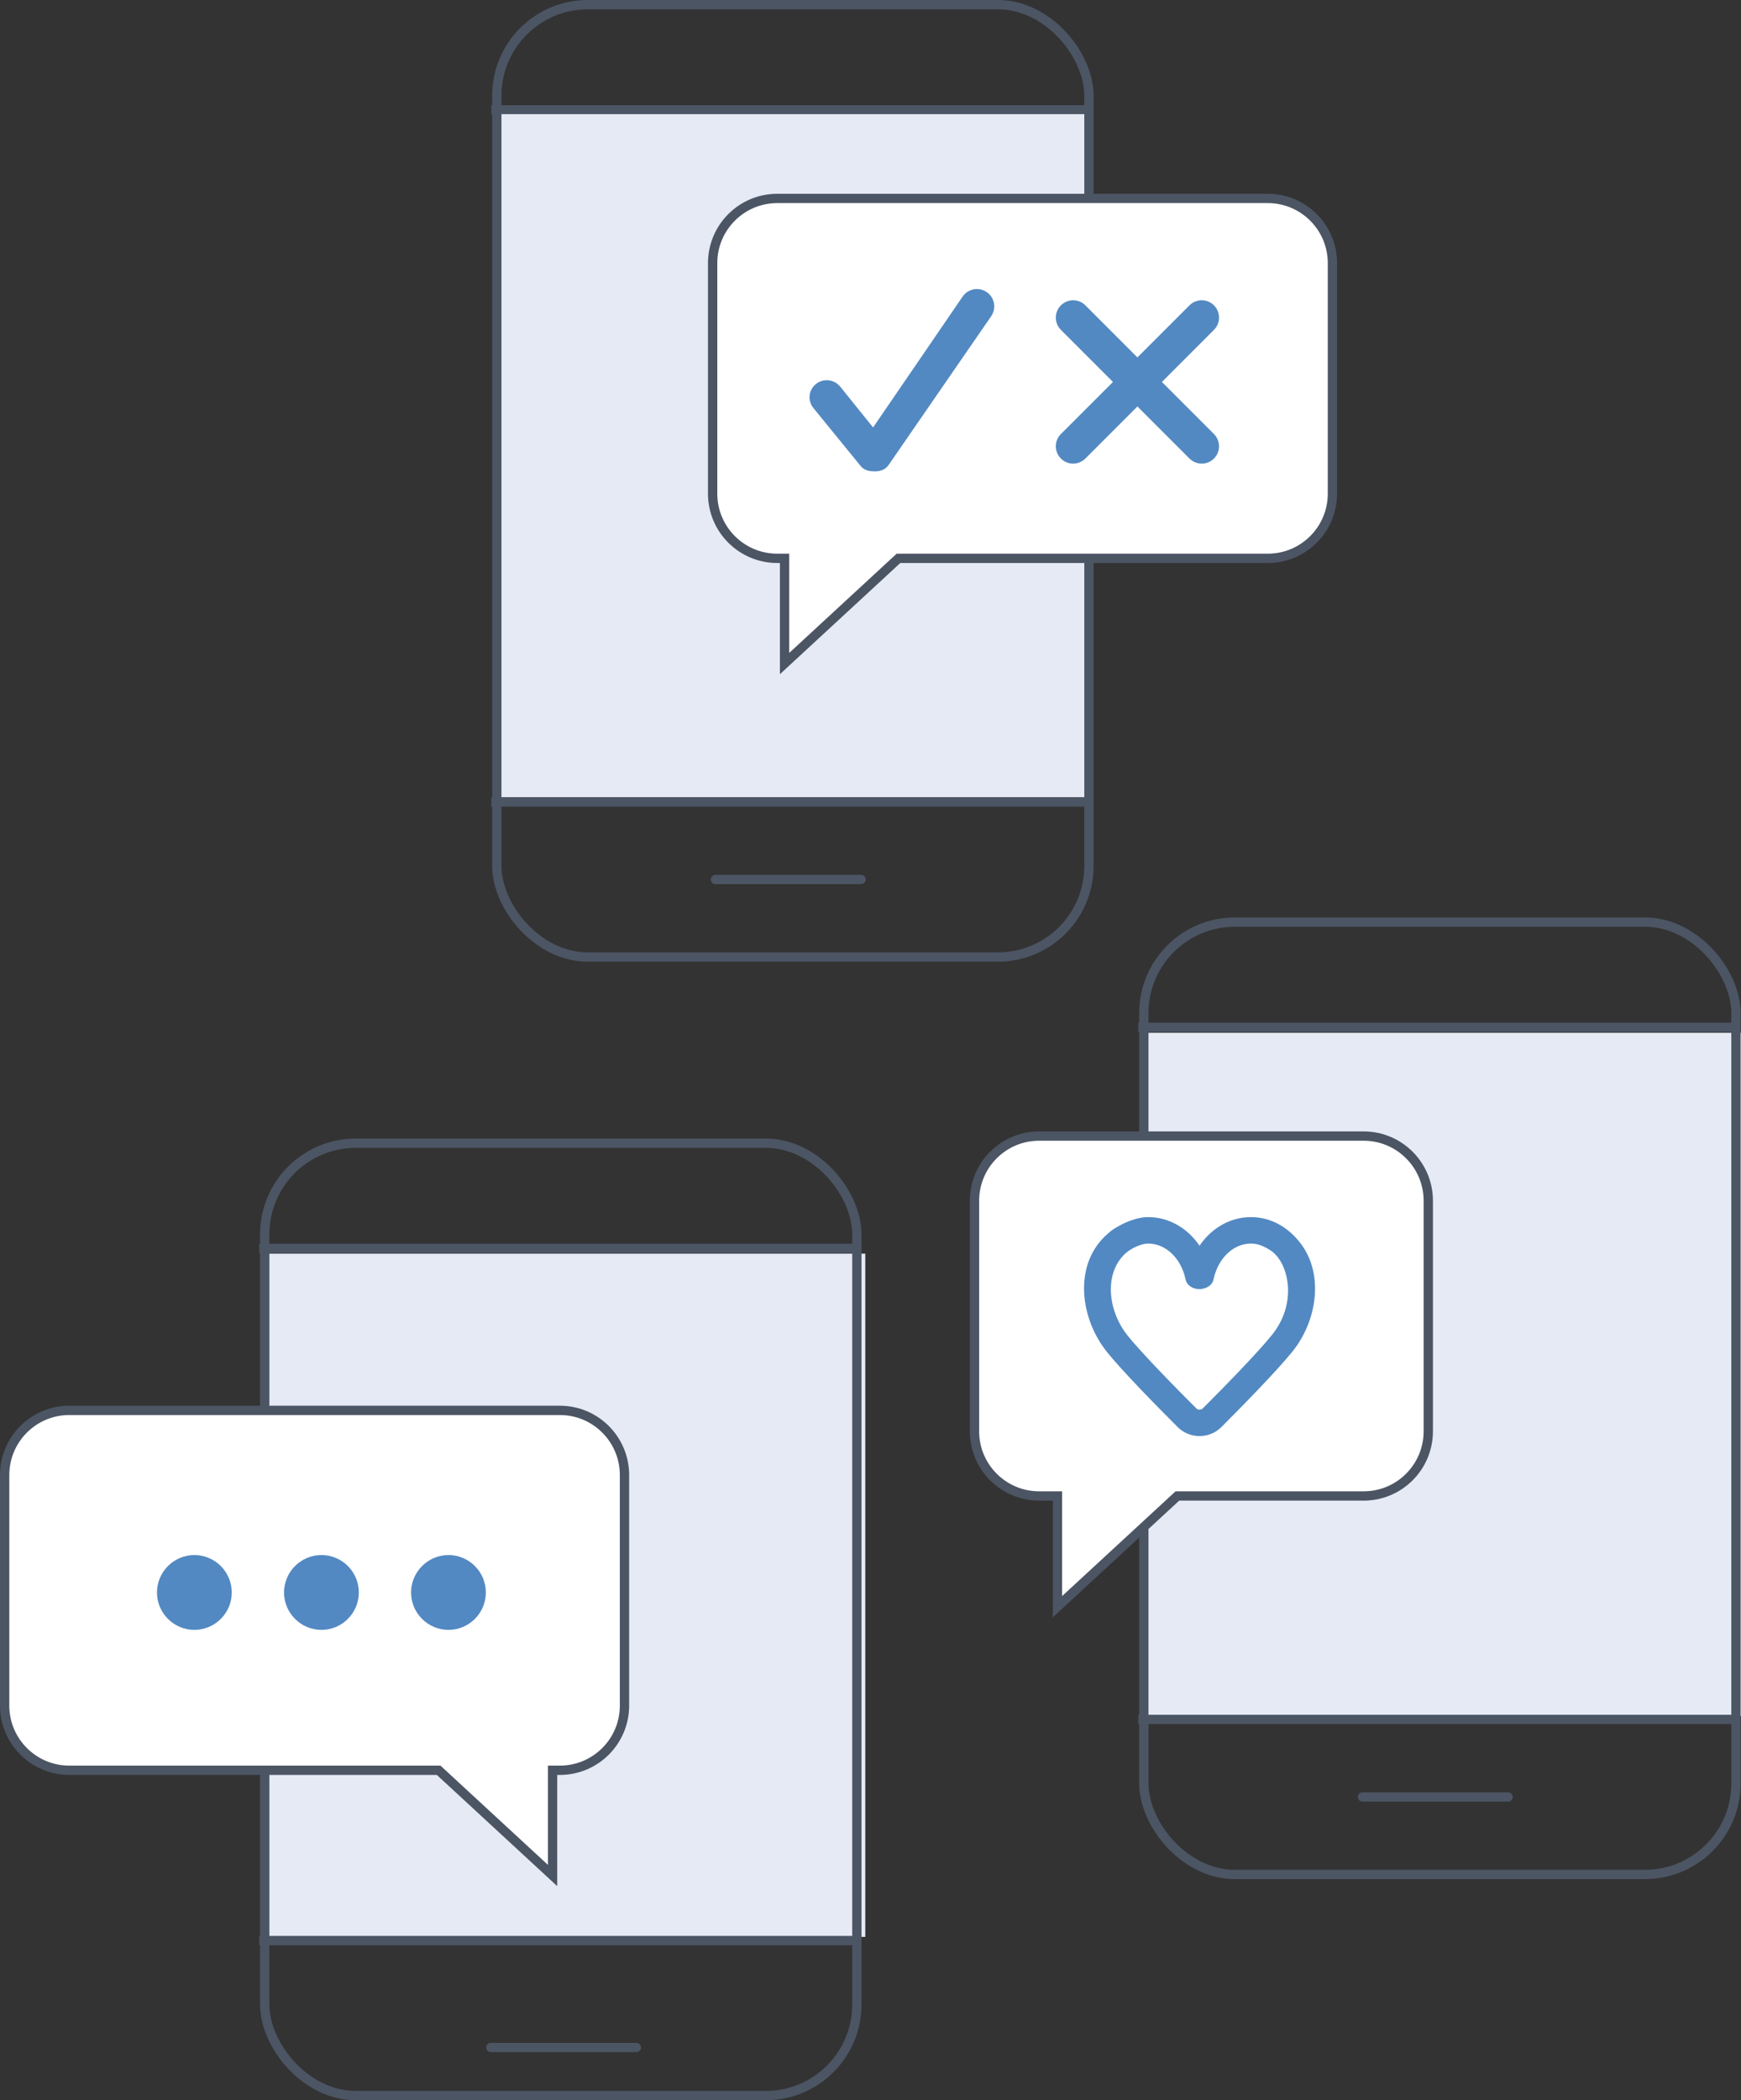 <?xml version="1.0" encoding="UTF-8"?><svg id="Layer_2" xmlns="http://www.w3.org/2000/svg" viewBox="0 0 370.34 446.53"><rect x="0" y="0" width="370.34" height="446.53" fill="#333333" stroke="none"/><defs><style>.cls-1{fill:#e6eaf5;}.cls-2{fill:#5389c2;}.cls-3{stroke-linecap:round;}.cls-3,.cls-4,.cls-5{stroke:#4c5564;stroke-miterlimit:10;stroke-width:1.98px;}.cls-3,.cls-5{fill:none;}.cls-4{fill:#fff;}</style></defs><g id="Layer_1-2"><g><line class="cls-5" x1="104.5" y1="23.36" x2="231.64" y2="23.36"/><g><line class="cls-3" x1="104.39" y1="435.32" x2="135.36" y2="435.32"/><rect class="cls-1" x="56.98" y="266.54" width="127.08" height="145.26"/><rect class="cls-1" x="104.97" y="24.27" width="127.08" height="145.26"/><rect class="cls-5" x="105.68" y=".99" width="125.96" height="202.48" rx="19.36" ry="19.36"/><line class="cls-5" x1="104.5" y1="170.51" x2="231.64" y2="170.51"/><line class="cls-3" x1="152.19" y1="186.99" x2="183.16" y2="186.99"/><path class="cls-4" d="M269.69,42.19h-104.35c-7.59,0-13.75,6.16-13.75,13.75v49.02c0,7.59,6.16,13.75,13.75,13.75h1.55v22.37l24.23-22.37h78.56c7.59,0,13.75-6.16,13.75-13.75V55.94c0-7.59-6.16-13.75-13.75-13.75Z"/><path class="cls-2" d="M185.97,100.21c-1.11,0-2.17-.24-2.87-1.1l-10.08-12.36c-1.28-1.58-1.03-3.84,.55-5.11,1.58-1.28,3.9-1,5.18,.59l6.97,8.65,19.05-27.83c1.15-1.68,3.44-2.1,5.12-.95,1.68,1.15,2.11,3.44,.96,5.12l-21.84,31.66c-.71,1.03-1.81,1.34-3.04,1.34h0Z"/><path class="cls-2" d="M258.23,92.28c1.44,1.44,1.44,3.77,0,5.21-1.43,1.43-3.73,1.45-5.21,0l-11.07-11.07-11.07,11.07c-1.46,1.44-3.76,1.44-5.21,0-1.44-1.44-1.44-3.77,0-5.21l11.08-11.07-11.08-11.08c-1.44-1.44-1.44-3.77,0-5.21,1.45-1.44,3.78-1.44,5.21,0l11.07,11.07,11.07-11.07c1.44-1.44,3.77-1.44,5.21,0,1.44,1.44,1.44,3.77,0,5.21l-11.07,11.08,11.07,11.07h0Z"/><rect class="cls-5" x="56.31" y="243.06" width="125.96" height="202.48" rx="19.36" ry="19.36"/><line class="cls-5" x1="55.14" y1="265.43" x2="182.28" y2="265.43"/><line class="cls-5" x1="55.14" y1="412.58" x2="182.28" y2="412.58"/><path class="cls-4" d="M14.74,299.86H119.09c7.59,0,13.75,6.16,13.75,13.75v49.02c0,7.59-6.16,13.75-13.75,13.75h-1.55v22.37l-24.23-22.37H14.74c-7.59,0-13.75-6.16-13.75-13.75v-49.02c0-7.59,6.16-13.75,13.75-13.75Z"/><g><path class="cls-2" d="M76.33,338.58c0,4.38-3.57,7.95-7.95,7.95s-7.96-3.57-7.96-7.95,3.57-7.96,7.96-7.96,7.95,3.57,7.95,7.96h0Z"/><path class="cls-2" d="M103.35,338.58c0,4.38-3.57,7.95-7.95,7.95s-7.96-3.57-7.96-7.95,3.58-7.96,7.96-7.96,7.95,3.57,7.95,7.96h0Z"/><path class="cls-2" d="M49.3,338.58c0,4.38-3.57,7.95-7.95,7.95s-7.96-3.57-7.96-7.95,3.58-7.96,7.96-7.96,7.95,3.57,7.95,7.96h0Z"/></g><g><rect class="cls-1" x="243.26" y="219.58" width="127.08" height="145.26"/><line class="cls-5" x1="242.13" y1="365.57" x2="369.27" y2="365.57"/><g><rect class="cls-5" x="243.31" y="196.05" width="125.96" height="202.48" rx="19.36" ry="19.36"/><line class="cls-5" x1="242.13" y1="218.42" x2="369.27" y2="218.42"/><line class="cls-3" x1="289.83" y1="382.06" x2="320.79" y2="382.06"/></g><g><path class="cls-4" d="M290.07,241.54h-69.03c-7.59,0-13.75,6.16-13.75,13.75v49.02c0,7.59,6.16,13.75,13.75,13.75h3.9v23.54l25.51-23.54h39.62c7.59,0,13.75-6.16,13.75-13.75v-49.02c0-7.59-6.16-13.75-13.75-13.75Z"/><path class="cls-2" d="M239.58,266.33c-4.83,4.2-3.95,12.26,.17,17.48,3.1,3.93,11.33,12.24,14.73,15.63,.36,.36,1.01,.36,1.37,0,4.12-4.12,11.51-11.63,14.74-15.65,5.56-6.9,3.44-15.42-.24-17.88-1.36-.91-2.76-1.52-4.24-1.52-3.76,0-7.03,3.14-7.97,7.63-.27,1.3-1.59,1.97-2.8,2.05-1.51,.1-2.88-.75-3.15-2.05-.93-4.49-4.21-7.63-7.97-7.63-1.45,0-3.58,1.03-4.64,1.94h0Zm10.93,37.08c-4.3-4.3-12-12.11-15.17-16.13-5.71-7.23-7.1-18.83,.5-25.15,.51-.61,4.65-3.36,8.38-3.36,4.41,0,8.39,2.33,10.94,6.08,2.55-3.75,6.53-6.08,10.94-6.08s8.15,2.33,10.69,5.76c4.85,6.57,3.33,16.36-1.83,22.78-3.4,4.22-10.95,11.9-15.15,16.1-2.56,2.56-6.75,2.55-9.31,0h0Z"/></g></g></g></g></g></svg>